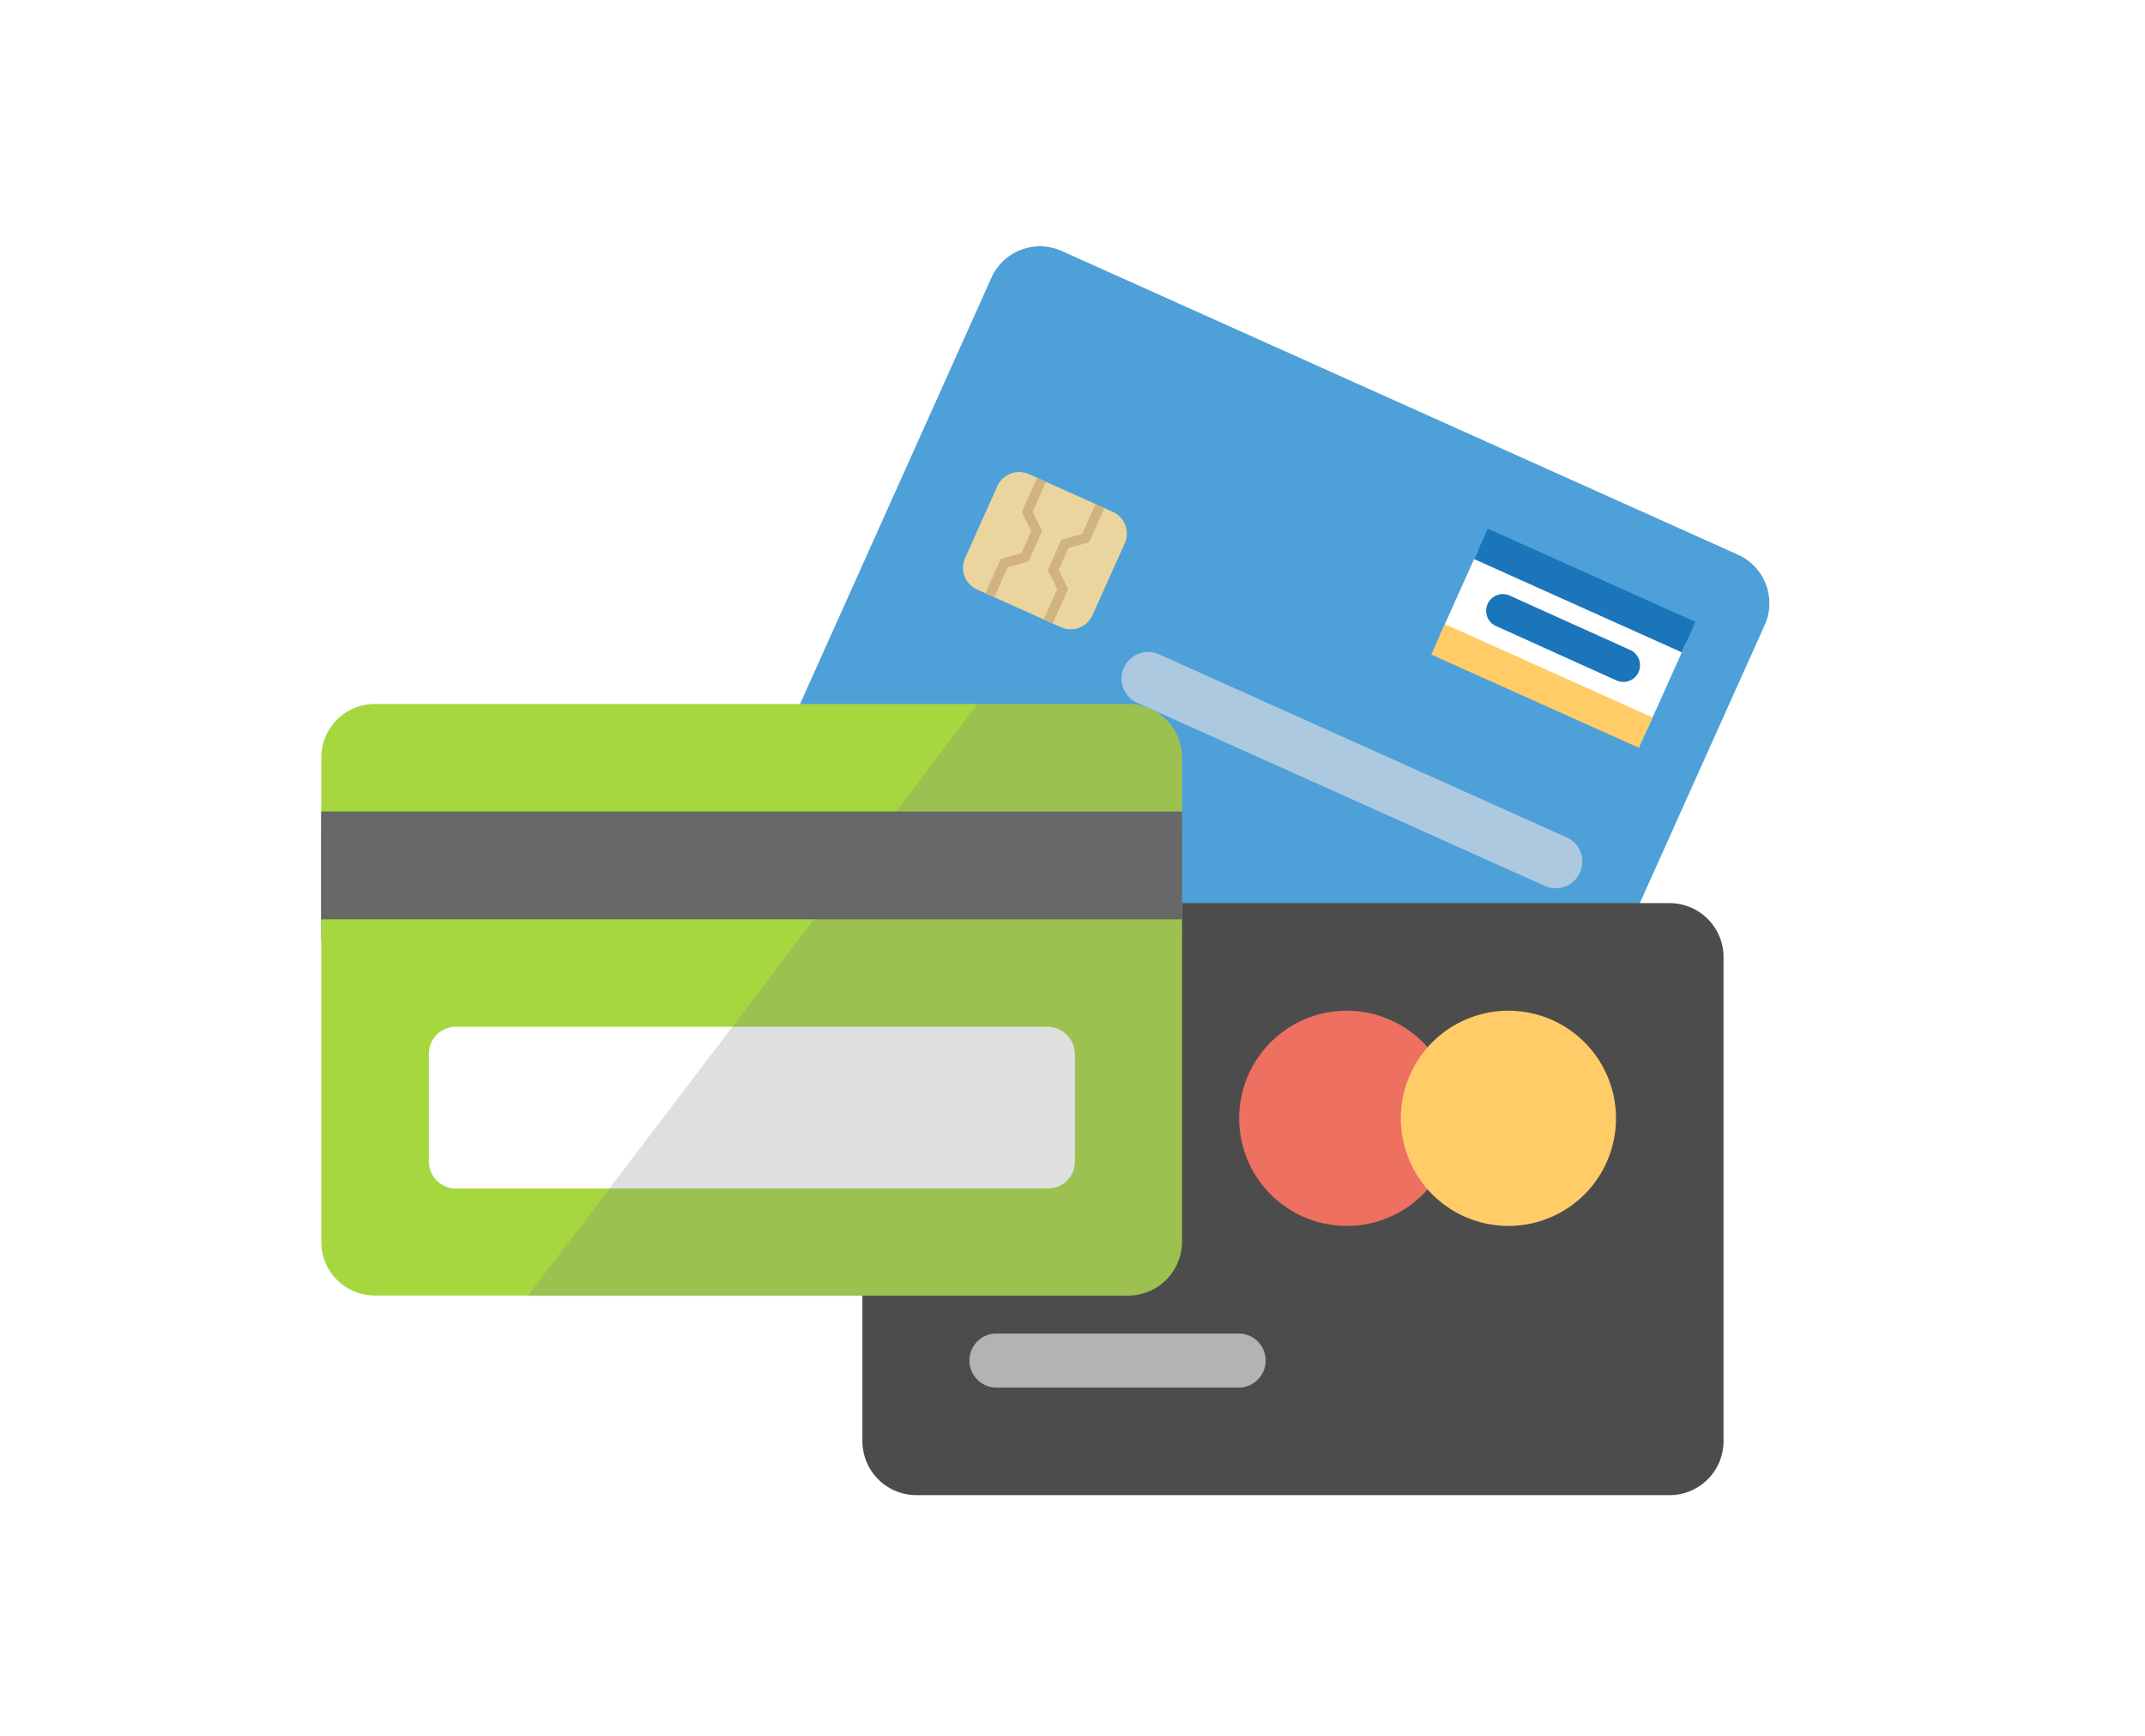 <svg xmlns="http://www.w3.org/2000/svg" width="173" height="140" viewBox="0 0 173 140">
  <g id="Raggruppa_483" data-name="Raggruppa 483" transform="translate(-377 -2119)">
    <rect id="Rettangolo_285" data-name="Rettangolo 285" width="173" height="140" transform="translate(377 2119)" fill="#fff"/>
    <g id="g12963" transform="translate(402.915 2137.482)">
      <g id="g12789" transform="translate(55.804 0) rotate(24.183)">
        <g id="g12791" transform="translate(0 0)">
          <g id="g12793">
            <path id="path12795" d="M64.074,0H4.291A4.288,4.288,0,0,0,0,4.291V42.7a4.288,4.288,0,0,0,4.291,4.291H64.074A4.288,4.288,0,0,0,68.365,42.7V4.291A4.288,4.288,0,0,0,64.074,0Z" fill="#4da0d8"/>
          </g>
        </g>
        <g id="g12797" transform="translate(22.632 26.455)">
          <g id="g12799" transform="translate(0 0)">
            <path id="path12801" d="M38.172,0H2.145A2.131,2.131,0,0,0,0,2.145,2.131,2.131,0,0,0,2.145,4.291H38.172a2.131,2.131,0,0,0,2.145-2.145A2.131,2.131,0,0,0,38.172,0Z" fill="#acc9df"/>
          </g>
        </g>
        <g id="g12817" transform="translate(7.32 17.499)">
          <path id="rect12819" d="M1.932,0h7.4a1.928,1.928,0,0,1,1.932,1.932V8.263A1.928,1.928,0,0,1,9.329,10.2h-7.4A1.928,1.928,0,0,1,0,8.263V1.932A1.928,1.928,0,0,1,1.932,0Z" transform="translate(0 0.002)" fill="#ead59e"/>
          <g id="g12821" transform="translate(2.656 0)">
            <path id="path12823" d="M0,0V3.025L1.337,4.13V6.057L0,7.162v3.025H.786V7.539l1.337-1.1V3.754L.786,2.648V0Z" transform="translate(0 0)" fill="#d1b37f" fill-rule="evenodd"/>
            <path id="path12825" d="M1.337,0V2.648L0,3.754v2.68l1.337,1.1v2.648h.786V7.162L.786,6.057V4.13L2.123,3.025V0Z" transform="translate(3.827 0)" fill="#d1b37f" fill-rule="evenodd"/>
          </g>
        </g>
        <g id="g12873" transform="translate(44.806 6.352)">
          <g id="g12831" transform="translate(0 0)">
            <path id="rect12856" d="M0,0H18.364V7.718H0Z" transform="translate(0 1.792)" fill="#fff"/>
            <path id="rect12827" d="M0,0H18.364V2.687H0Z" transform="translate(0 0)" fill="#1b75bb"/>
            <path id="rect12860" d="M0,0H18.364V2.687H0Z" transform="translate(0 8.441)" fill="#ffcc68"/>
          </g>
          <path id="rect12858" d="M1.347,0,12.012.021a1.347,1.347,0,1,1,0,2.694L1.347,2.694A1.347,1.347,0,1,1,1.347,0Z" transform="translate(2.477 4.197)" fill="#1b75bb"/>
        </g>
      </g>
      <g id="g10388" transform="translate(43.641 54.346)">
        <g id="g10390" transform="translate(0 0)">
          <g id="g10392">
            <path id="path10396" d="M154.7,24.346H93.966A4.356,4.356,0,0,0,89.607,28.7V67.729a4.356,4.356,0,0,0,4.359,4.359H154.7a4.356,4.356,0,0,0,4.359-4.359V28.7A4.356,4.356,0,0,0,154.7,24.346Z" transform="translate(-89.607 -24.346)" fill="#4d4c4c"/>
          </g>
        </g>
        <g id="g10399" transform="translate(8.677 34.707)">
          <g id="g10406">
            <path id="path10410" d="M126.363,84.519H106.83a2.18,2.18,0,1,0,0,4.359h19.533a2.18,2.18,0,0,0,0-4.359Z" transform="translate(-104.65 -84.519)" fill="#b4b2b4"/>
          </g>
        </g>
        <g id="g10412" transform="translate(30.389 8.677)">
          <g id="g10416">
            <path id="circle10419" d="M159.648,48.066a8.677,8.677,0,1,1-8.677-8.677,8.677,8.677,0,0,1,8.677,8.677Z" transform="translate(-142.295 -39.389)" fill="#ed7061"/>
          </g>
        </g>
        <g id="g10422" transform="translate(43.425 8.677)">
          <g id="g10424">
            <path id="circle10427" d="M182.25,48.066a8.677,8.677,0,1,1-8.677-8.677,8.677,8.677,0,0,1,8.677,8.677Z" transform="translate(-164.896 -39.389)" fill="#ffcc68"/>
          </g>
        </g>
      </g>
      <g id="g10420" transform="translate(0 38.289)">
        <g id="g10423" transform="translate(0 0)">
          <g id="g10425" transform="translate(0 10.437)">
            <g id="g10427">
              <rect id="rect10429" width="69.414" height="8.677" fill="#676868"/>
            </g>
          </g>
          <g id="g10433" transform="translate(8.677 27.791)">
            <g id="g10435">
              <path id="path10437" d="M73.281,87.572h-47.7a2.165,2.165,0,0,0-2.18,2.18v8.677a2.165,2.165,0,0,0,2.18,2.18H73.323a2.165,2.165,0,0,0,2.18-2.18V89.751a2.257,2.257,0,0,0-2.222-2.18Z" transform="translate(-23.401 -87.572)" fill="#fff"/>
            </g>
          </g>
          <g id="g10439" transform="translate(0)">
            <g id="g10441">
              <path id="path10443" d="M73.454,39.389H12.675a4.311,4.311,0,0,0-4.317,4.317V82.773a4.311,4.311,0,0,0,4.317,4.317H73.412a4.347,4.347,0,0,0,4.359-4.317V43.748a4.347,4.347,0,0,0-4.317-4.359Z" transform="translate(-8.357 -39.389)" fill="#a6d73e"/>
            </g>
          </g>
          <g id="g10445" transform="translate(8.677 26.03)">
            <g id="g10447">
              <path id="path10449" d="M73.281,84.519h-47.7A2.165,2.165,0,0,0,23.4,86.7v8.677a2.165,2.165,0,0,0,2.18,2.18H73.323a2.165,2.165,0,0,0,2.18-2.18V86.7a2.228,2.228,0,0,0-2.222-2.18Z" transform="translate(-23.401 -84.519)" fill="#fff"/>
            </g>
          </g>
          <g id="g10451" transform="translate(0 8.677)">
            <g id="g10453">
              <rect id="rect10455" width="69.414" height="8.677" fill="#676868"/>
            </g>
          </g>
        </g>
        <path id="path10457" d="M85.58,39.389H73.509l-36.3,47.743H85.58a4.4,4.4,0,0,0,4.4-4.4V43.79A4.428,4.428,0,0,0,85.58,39.389Z" transform="translate(-20.568 -39.389)" fill="#848484" opacity="0.26"/>
        <g id="g10460" transform="translate(0 8.677)">
          <g id="g10463">
            <path id="rect10465" d="M8.357,54.433H77.771v8.677H8.357Z" transform="translate(-8.357 -54.433)" fill="#676868"/>
          </g>
        </g>
      </g>
    </g>
  </g>
</svg>
